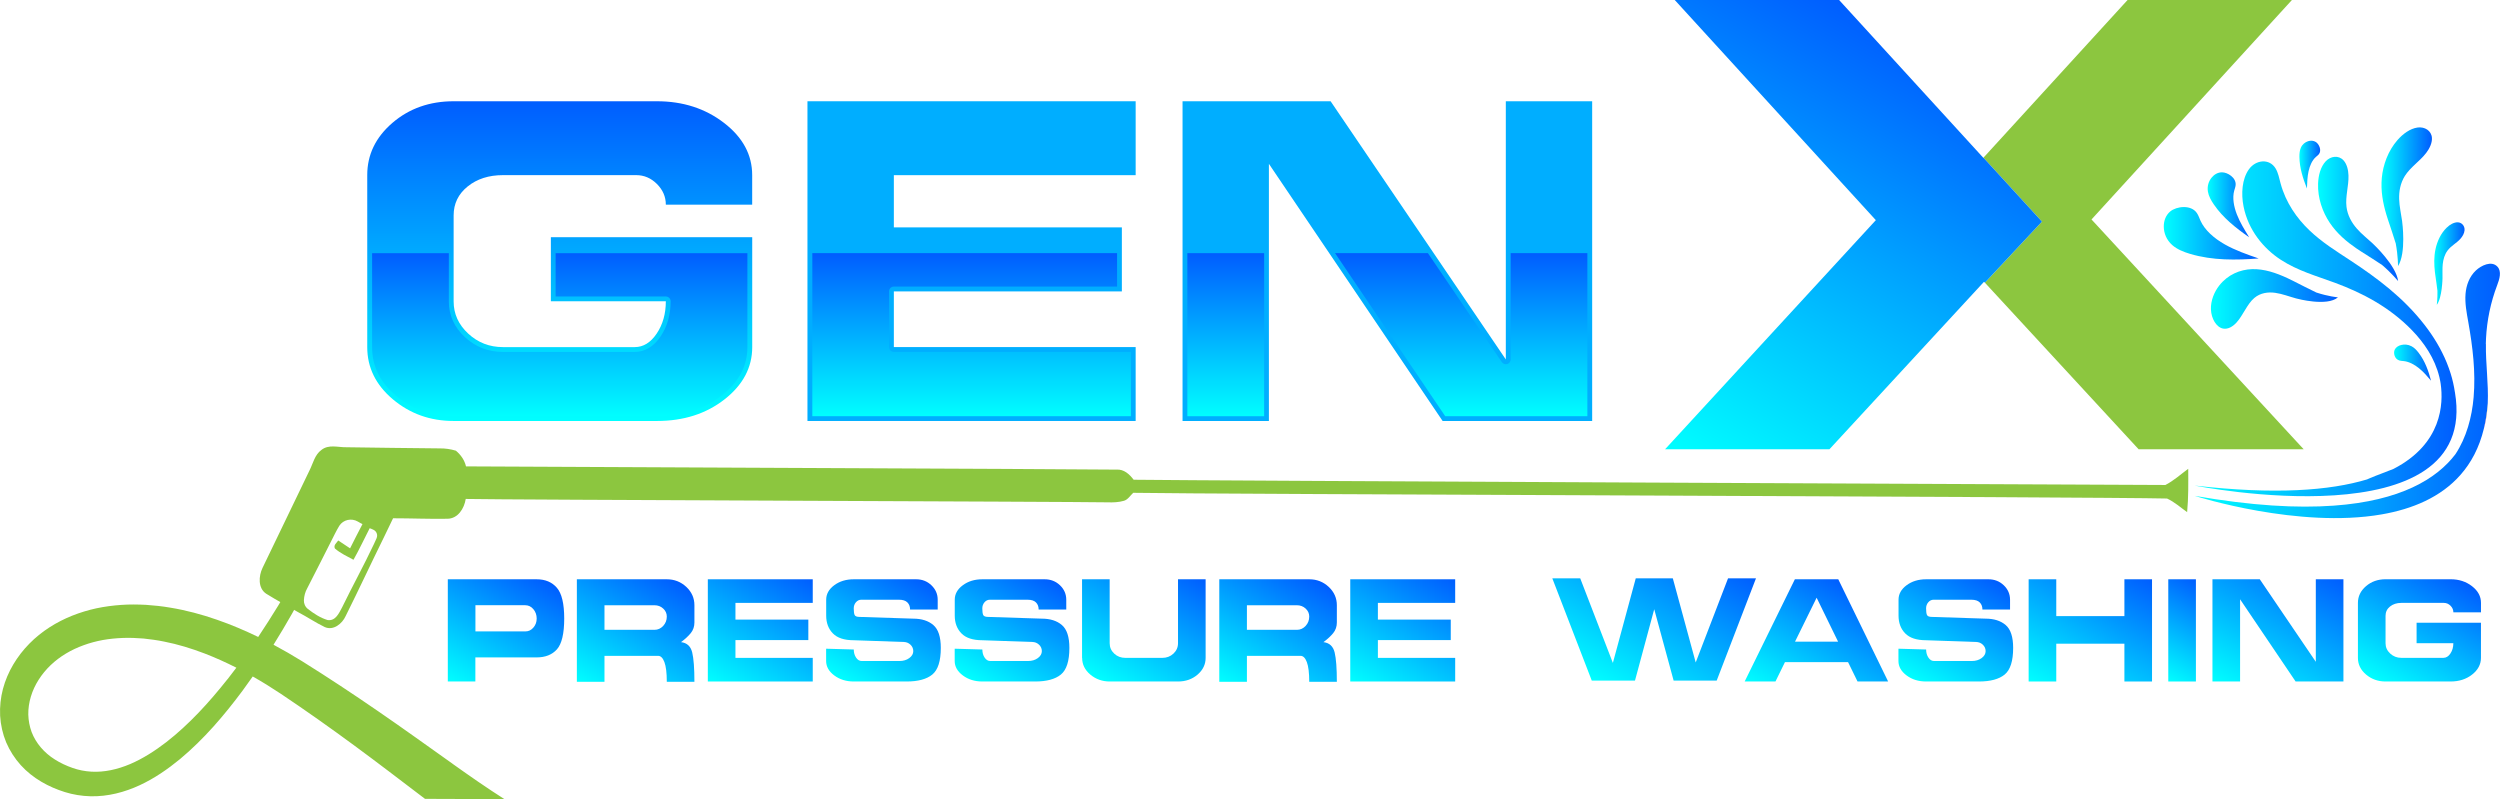 <svg width="316" height="101" viewBox="0 0 316 101" fill="none" xmlns="http://www.w3.org/2000/svg">
<g clip-path="url(#clip0_51_25)">
<path d="M84.165 38.082H69.629V29.985H95.081V43.874C95.081 46.447 93.915 48.648 91.589 50.474C89.259 52.299 86.411 53.212 83.041 53.212H57.339C54.386 53.212 51.829 52.299 49.664 50.478C47.5 48.656 46.42 46.455 46.42 43.886V22.125C46.42 19.556 47.48 17.359 49.599 15.533C51.719 13.712 54.301 12.799 57.335 12.799H83.037C86.322 12.799 89.15 13.712 91.52 15.537C93.891 17.363 95.076 19.564 95.076 22.137V25.873H84.161C84.161 24.875 83.785 24.003 83.037 23.256C82.288 22.509 81.414 22.137 80.415 22.137H63.573C61.785 22.137 60.296 22.613 59.115 23.567C57.929 24.52 57.339 25.74 57.339 27.23V38.099C57.339 39.674 57.954 41.027 59.18 42.166C60.405 43.305 61.87 43.874 63.577 43.874H80.233C81.313 43.874 82.24 43.305 83.008 42.162C83.777 41.019 84.161 39.662 84.161 38.082H84.165Z" fill="url(#paint0_linear_51_25)"/>
<path d="M94.47 32V43.874C94.47 46.273 93.406 48.277 91.213 49.997C89.004 51.73 86.253 52.61 83.041 52.61H57.339C54.547 52.61 52.096 51.734 50.057 50.017C48.018 48.297 47.035 46.294 47.035 43.89V32.004H56.732V38.103C56.732 39.847 57.412 41.366 58.763 42.614C60.102 43.854 61.72 44.484 63.577 44.484H80.229C81.524 44.484 82.628 43.818 83.514 42.505C84.347 41.265 84.768 39.779 84.768 38.083C84.768 37.747 84.493 37.477 84.161 37.477H70.232V32.004H94.466L94.47 32Z" fill="url(#paint1_linear_51_25)"/>
<path d="M141.803 28.741V36.834H112.982V43.87H143.547V53.212H102.063V12.799H143.547V22.141H112.982V28.741H141.803Z" fill="url(#paint2_linear_51_25)"/>
<path d="M142.944 44.48V52.606H102.678V31.996H141.197V36.224H112.982C112.647 36.224 112.376 36.499 112.376 36.83V43.87C112.376 44.205 112.651 44.476 112.982 44.476H142.94L142.944 44.48Z" fill="url(#paint3_linear_51_25)"/>
<path d="M149.474 53.216V12.799H168.189L190.335 45.433V12.799H201.25V53.216H182.349L160.389 20.707V53.216H149.474Z" fill="url(#paint4_linear_51_25)"/>
<path d="M159.786 32H150.081V52.61H159.786V32Z" fill="url(#paint5_linear_51_25)"/>
<path d="M200.643 32V52.61H182.676L168.755 32H180.488L189.833 45.769C189.95 45.938 190.137 46.035 190.339 46.035C190.399 46.035 190.456 46.027 190.517 46.011C190.772 45.93 190.95 45.696 190.95 45.429V32H200.647H200.643Z" fill="url(#paint6_linear_51_25)"/>
<path d="M56.603 86.141V73.221H67.829C68.918 73.221 69.775 73.58 70.39 74.295C71.009 75.01 71.317 76.31 71.317 78.189C71.317 80.067 71.009 81.391 70.398 82.074C69.787 82.757 68.93 83.096 67.825 83.096H60.086V86.141H56.594H56.603ZM60.094 76.504V79.808H66.438C66.81 79.808 67.137 79.651 67.416 79.332C67.696 79.012 67.837 78.633 67.837 78.184C67.837 77.736 67.7 77.328 67.416 76.997C67.137 76.666 66.793 76.5 66.381 76.5H60.098L60.094 76.504Z" fill="url(#paint7_linear_51_25)"/>
<path d="M76.406 86.181H72.915V73.221H84.283C85.242 73.221 86.059 73.544 86.747 74.182C87.43 74.824 87.774 75.596 87.774 76.496V78.681C87.774 79.198 87.62 79.642 87.317 80.022C87.01 80.398 86.601 80.781 86.079 81.165C86.836 81.258 87.309 81.694 87.495 82.47C87.681 83.245 87.774 84.485 87.774 86.181H84.283C84.283 85.055 84.182 84.223 83.983 83.694C83.785 83.164 83.518 82.898 83.186 82.898H76.406V86.181ZM76.406 76.504V79.61H82.729C83.154 79.61 83.518 79.445 83.826 79.118C84.133 78.786 84.283 78.391 84.283 77.93C84.283 77.534 84.129 77.199 83.826 76.92C83.522 76.642 83.154 76.504 82.729 76.504H76.406Z" fill="url(#paint8_linear_51_25)"/>
<path d="M102.173 78.318V80.907H92.961V83.156H102.731V86.141H89.469V73.221H102.731V76.205H92.961V78.318H102.173Z" fill="url(#paint9_linear_51_25)"/>
<path d="M104.426 81.997L107.917 82.098C107.917 82.498 108.014 82.837 108.209 83.124C108.403 83.411 108.637 83.552 108.917 83.552H113.703C114.18 83.552 114.589 83.431 114.928 83.185C115.268 82.938 115.438 82.643 115.438 82.3C115.438 81.981 115.317 81.71 115.078 81.484C114.839 81.258 114.548 81.145 114.2 81.145L107.917 80.927C106.72 80.927 105.838 80.64 105.276 80.062C104.709 79.485 104.43 78.734 104.43 77.809V75.802C104.43 75.087 104.77 74.477 105.445 73.976C106.125 73.471 106.946 73.221 107.917 73.221H115.794C116.551 73.221 117.198 73.471 117.728 73.976C118.258 74.481 118.525 75.091 118.525 75.806V77.041H115.034C115.034 76.67 114.92 76.371 114.694 76.145C114.467 75.919 114.115 75.806 113.638 75.806H108.852C108.601 75.806 108.379 75.911 108.192 76.125C108.006 76.339 107.913 76.597 107.913 76.9C107.913 77.284 107.95 77.562 108.022 77.728C108.095 77.894 108.306 77.978 108.65 77.978L115.43 78.197C116.494 78.197 117.34 78.467 117.971 79.004C118.602 79.541 118.917 80.507 118.917 81.9C118.917 83.56 118.557 84.679 117.841 85.265C117.125 85.85 116.041 86.141 114.593 86.141H107.913C106.954 86.141 106.133 85.887 105.449 85.374C104.766 84.865 104.422 84.255 104.422 83.552V82.001L104.426 81.997Z" fill="url(#paint10_linear_51_25)"/>
<path d="M120.677 81.997L124.169 82.098C124.169 82.498 124.266 82.837 124.46 83.124C124.654 83.411 124.889 83.552 125.168 83.552H129.954C130.431 83.552 130.84 83.431 131.18 83.185C131.519 82.938 131.689 82.643 131.689 82.3C131.689 81.981 131.568 81.71 131.329 81.484C131.091 81.258 130.799 81.145 130.451 81.145L124.169 80.927C122.971 80.927 122.089 80.64 121.527 80.062C120.96 79.485 120.681 78.734 120.681 77.809V75.802C120.681 75.087 121.021 74.477 121.697 73.976C122.376 73.471 123.198 73.221 124.169 73.221H132.045C132.802 73.221 133.449 73.471 133.979 73.976C134.509 74.481 134.776 75.091 134.776 75.806V77.041H131.285C131.285 76.67 131.172 76.371 130.945 76.145C130.718 75.919 130.366 75.806 129.889 75.806H125.103C124.852 75.806 124.63 75.911 124.444 76.125C124.258 76.339 124.164 76.597 124.164 76.9C124.164 77.284 124.201 77.562 124.274 77.728C124.347 77.894 124.557 77.978 124.901 77.978L131.681 78.197C132.745 78.197 133.591 78.467 134.222 79.004C134.853 79.541 135.169 80.507 135.169 81.9C135.169 83.56 134.809 84.679 134.092 85.265C133.376 85.85 132.292 86.141 130.844 86.141H124.164C123.206 86.141 122.384 85.887 121.701 85.374C121.017 84.865 120.673 84.255 120.673 83.552V82.001L120.677 81.997Z" fill="url(#paint11_linear_51_25)"/>
<path d="M136.771 83.16V73.221H140.262V81.306C140.262 81.823 140.456 82.26 140.841 82.619C141.225 82.979 141.698 83.156 142.257 83.156H146.905C147.463 83.156 147.937 82.979 148.321 82.619C148.705 82.26 148.9 81.823 148.9 81.306V73.221H152.391V83.16C152.391 83.98 152.051 84.683 151.375 85.269C150.696 85.85 149.875 86.141 148.904 86.141H140.27C139.328 86.141 138.51 85.85 137.819 85.269C137.127 84.687 136.783 83.984 136.783 83.16H136.771Z" fill="url(#paint12_linear_51_25)"/>
<path d="M157.61 86.181H154.118V73.221H165.487C166.445 73.221 167.263 73.544 167.95 74.182C168.634 74.824 168.978 75.596 168.978 76.496V78.681C168.978 79.198 168.824 79.642 168.521 80.022C168.213 80.398 167.805 80.781 167.283 81.165C168.039 81.258 168.513 81.694 168.699 82.47C168.885 83.245 168.978 84.485 168.978 86.181H165.487C165.487 85.055 165.385 84.223 165.187 83.694C164.989 83.164 164.722 82.898 164.39 82.898H157.61V86.181ZM157.61 76.504V79.61H163.933C164.358 79.61 164.722 79.445 165.029 79.118C165.337 78.786 165.487 78.391 165.487 77.93C165.487 77.534 165.333 77.199 165.029 76.92C164.726 76.642 164.358 76.504 163.933 76.504H157.61Z" fill="url(#paint13_linear_51_25)"/>
<path d="M183.376 78.318V80.907H174.164V83.156H183.935V86.141H170.673V73.221H183.935V76.205H174.164V78.318H183.376Z" fill="url(#paint14_linear_51_25)"/>
<path d="M201.197 86.024L196.213 73.103H199.741L203.867 83.794L206.76 73.103H211.445L214.338 83.734L218.424 73.103H221.955L216.991 86.024H211.546L209.094 77.005L206.663 86.024H201.197Z" fill="url(#paint15_linear_51_25)"/>
<path d="M220.527 86.141L226.871 73.221H232.357L238.66 86.141H234.792L233.595 83.694H225.617L224.419 86.141H220.531H220.527ZM232.333 81.105L229.622 75.551L226.891 81.105H232.337H232.333Z" fill="url(#paint16_linear_51_25)"/>
<path d="M239.971 81.997L243.462 82.098C243.462 82.498 243.559 82.837 243.753 83.124C243.948 83.411 244.182 83.552 244.461 83.552H249.247C249.725 83.552 250.133 83.431 250.473 83.185C250.813 82.938 250.983 82.643 250.983 82.3C250.983 81.981 250.862 81.71 250.623 81.484C250.384 81.258 250.089 81.145 249.745 81.145L243.462 80.927C242.265 80.927 241.387 80.64 240.82 80.062C240.254 79.485 239.975 78.734 239.975 77.809V75.802C239.975 75.087 240.315 74.477 240.99 73.976C241.67 73.471 242.491 73.221 243.462 73.221H251.339C252.095 73.221 252.743 73.471 253.273 73.976C253.803 74.481 254.07 75.091 254.07 75.806V77.041H250.578C250.578 76.67 250.465 76.371 250.239 76.145C250.012 75.919 249.66 75.806 249.183 75.806H244.397C244.146 75.806 243.923 75.911 243.737 76.125C243.551 76.339 243.458 76.597 243.458 76.9C243.458 77.284 243.494 77.562 243.567 77.728C243.64 77.894 243.85 77.978 244.194 77.978L250.975 78.197C252.039 78.197 252.884 78.467 253.516 79.004C254.147 79.541 254.462 80.507 254.462 81.9C254.462 83.56 254.102 84.679 253.386 85.265C252.67 85.85 251.586 86.141 250.133 86.141H243.454C242.495 86.141 241.674 85.887 240.99 85.374C240.307 84.865 239.963 84.255 239.963 83.552V82.001L239.971 81.997Z" fill="url(#paint17_linear_51_25)"/>
<path d="M259.912 81.363V86.141H256.42V73.221H259.912V77.877H268.525V73.221H272.016V86.141H268.525V81.363H259.912Z" fill="url(#paint18_linear_51_25)"/>
<path d="M274.071 86.141V73.221H277.563V86.141H274.071Z" fill="url(#paint19_linear_51_25)"/>
<path d="M279.654 86.141V73.221H285.638L292.718 83.653V73.221H296.209V86.141H290.165L283.146 75.749V86.141H279.654Z" fill="url(#paint20_linear_51_25)"/>
<path d="M310.106 81.303H305.457V78.714H313.593V83.152C313.593 83.976 313.221 84.679 312.476 85.265C311.732 85.85 310.822 86.141 309.746 86.141H301.529C300.586 86.141 299.765 85.85 299.077 85.269C298.386 84.687 298.042 83.984 298.042 83.16V76.201C298.042 75.382 298.381 74.679 299.061 74.093C299.737 73.512 300.562 73.217 301.533 73.217H309.75C310.802 73.217 311.704 73.508 312.46 74.093C313.217 74.679 313.597 75.382 313.597 76.206V77.401H310.106C310.106 77.082 309.984 76.803 309.746 76.565C309.507 76.327 309.228 76.206 308.908 76.206H303.523C302.953 76.206 302.476 76.359 302.099 76.662C301.723 76.965 301.533 77.357 301.533 77.833V81.307C301.533 81.811 301.727 82.244 302.12 82.607C302.512 82.971 302.981 83.152 303.523 83.152H308.847C309.191 83.152 309.487 82.971 309.733 82.603C309.98 82.236 310.102 81.803 310.102 81.299L310.106 81.303Z" fill="url(#paint21_linear_51_25)"/>
<path d="M57.209 96.541C54.114 94.344 50.999 92.098 47.828 89.921C44.656 87.736 41.447 85.616 38.163 83.564C36.993 82.841 35.796 82.15 34.574 81.496C35.383 80.204 36.156 78.895 36.908 77.575C38.672 74.457 40.303 71.294 41.791 68.022L40.323 67.195C38.757 70.377 37.014 73.511 35.165 76.553C34.347 77.889 33.502 79.21 32.636 80.511C30.949 79.691 29.213 78.956 27.425 78.334C25.516 77.671 23.55 77.138 21.523 76.807C20.511 76.629 19.484 76.524 18.452 76.452C17.421 76.403 16.373 76.383 15.329 76.46C14.281 76.532 13.233 76.67 12.194 76.888C11.154 77.114 10.126 77.425 9.127 77.821C7.137 78.617 5.243 79.792 3.702 81.367C2.16 82.938 0.955 84.893 0.372 87.082C0.085 88.177 -0.04 89.323 0.016 90.466C0.081 91.614 0.336 92.757 0.777 93.827C1.23 94.889 1.865 95.871 2.626 96.715C3.39 97.559 4.28 98.254 5.231 98.815C6.182 99.376 7.177 99.796 8.188 100.115C9.236 100.443 10.337 100.62 11.437 100.649C13.642 100.701 15.766 100.128 17.643 99.259C19.528 98.387 21.203 97.219 22.741 95.959C25.807 93.403 28.344 90.41 30.658 87.304C31.095 86.71 31.52 86.109 31.944 85.507C33.162 86.193 34.343 86.928 35.508 87.704C38.636 89.796 41.723 91.981 44.769 94.223C47.767 96.428 50.72 98.694 53.722 100.976L63.763 101.012C61.571 99.619 59.398 98.104 57.217 96.553L57.209 96.541ZM28.756 85.85C26.43 88.786 23.898 91.569 21.013 93.811C19.573 94.921 18.048 95.895 16.445 96.581C14.848 97.256 13.173 97.632 11.55 97.539C10.741 97.49 9.944 97.341 9.18 97.07C8.383 96.791 7.626 96.44 6.942 96.004C5.571 95.148 4.535 93.932 3.997 92.53C3.738 91.824 3.597 91.076 3.576 90.321C3.564 89.562 3.678 88.799 3.9 88.055C4.345 86.565 5.239 85.192 6.4 84.077C7.565 82.966 9.01 82.114 10.575 81.553C11.356 81.266 12.169 81.052 12.999 80.898C13.836 80.749 14.686 80.668 15.547 80.636C16.405 80.604 17.275 80.64 18.141 80.709C19.006 80.806 19.88 80.915 20.742 81.096C22.478 81.436 24.189 81.961 25.868 82.603C27.227 83.128 28.562 83.73 29.877 84.396C29.509 84.889 29.141 85.374 28.76 85.854L28.756 85.85Z" fill="#8CC63F"/>
<path d="M276.596 59.254C275.645 59.953 274.759 60.761 273.707 61.302C265.244 61.257 151.756 60.761 143.292 60.639C142.766 59.945 142.062 59.282 141.112 59.359C136.05 59.286 63.961 58.996 58.904 58.951C58.714 58.156 58.249 57.489 57.626 56.968C56.954 56.766 56.263 56.665 55.567 56.677C51.634 56.645 47.706 56.584 43.778 56.532C42.718 56.552 41.561 56.136 40.634 56.867C39.769 57.489 39.57 58.592 39.109 59.488C37.135 63.596 35.144 67.695 33.174 71.803C32.693 72.817 32.592 74.335 33.635 75.038C34.343 75.482 35.068 75.898 35.796 76.31L37.264 77.138C37.414 77.223 37.564 77.308 37.709 77.393C38.842 77.986 39.902 78.709 41.055 79.263C42.143 79.743 43.252 78.835 43.685 77.881C45.352 74.545 46.921 71.161 48.572 67.817C48.944 67.049 49.316 66.282 49.684 65.51C51.97 65.51 54.252 65.611 56.534 65.571C57.885 65.571 58.682 64.262 58.868 63.067C63.573 63.176 135.302 63.406 140.003 63.495C140.699 63.519 141.403 63.495 142.078 63.297C142.58 63.144 142.867 62.631 143.24 62.291C151.784 62.465 265.369 62.8 273.913 63.014C274.852 63.442 275.621 64.149 276.454 64.735C276.624 62.913 276.604 61.084 276.592 59.254H276.596ZM47.601 68.031L47.261 68.778C45.995 71.468 44.55 74.081 43.248 76.759C42.859 77.481 42.422 78.528 41.407 78.374C40.489 78.096 39.675 77.562 38.919 76.973C38.579 76.71 38.393 76.294 38.413 75.87C38.438 75.341 38.571 74.82 38.838 74.351C40.003 72.045 41.197 69.755 42.35 67.437C42.52 67.118 42.69 66.77 42.892 66.455C43.393 65.68 44.433 65.458 45.234 65.926C45.428 66.039 45.618 66.157 45.817 66.245C45.283 67.259 44.765 68.285 44.251 69.311C43.754 68.98 43.252 68.648 42.754 68.317C42.548 68.628 42.123 68.907 42.334 69.331C43.029 69.937 43.879 70.321 44.68 70.757C45.416 69.456 46.039 68.099 46.727 66.77C46.792 66.778 46.982 66.859 47.196 66.96C47.601 67.146 47.783 67.623 47.597 68.031H47.601Z" fill="#8CC63F"/>
<path d="M314.22 43.486C314.18 45.978 314.56 48.491 314.451 50.967C314.37 52.122 314.204 53.192 313.961 54.181C313.379 56.581 312.351 58.503 310.996 60.034C308.508 62.853 304.931 64.347 301.027 65.022C290.553 66.839 277.733 62.78 277.409 62.675C284.643 63.939 290.395 64.246 294.975 63.915C299.239 63.612 302.48 62.756 304.939 61.613C307.496 60.425 309.216 58.927 310.369 57.408C310.369 57.408 310.369 57.408 310.373 57.4C311.756 55.308 312.452 52.731 312.667 50.203C312.938 47.029 312.549 43.838 311.991 40.704C311.781 39.528 311.55 38.337 311.643 37.145C311.732 36.039 312.137 34.952 312.958 34.181C313.601 33.579 314.912 32.901 315.668 33.7C316.243 34.306 315.935 35.288 315.636 36.067C314.819 38.216 314.346 40.494 314.232 42.792C314.22 43.022 314.212 43.252 314.208 43.483L314.22 43.486Z" fill="url(#paint22_linear_51_25)"/>
<path d="M314.451 50.971C314.418 51.742 314.337 52.509 314.184 53.273C314.123 53.58 314.046 53.883 313.961 54.181C314.204 53.192 314.37 52.126 314.451 50.971Z" fill="url(#paint23_linear_51_25)"/>
<path d="M307.286 48.123C306.817 47.57 306.339 47.012 305.769 46.552C305.198 46.087 304.515 45.72 303.843 45.643C303.665 45.623 303.487 45.623 303.309 45.574C302.654 45.401 302.496 44.601 302.694 44.193C302.844 43.89 303.151 43.696 303.507 43.607C303.904 43.507 304.385 43.535 304.814 43.765C305.166 43.951 305.453 44.254 305.692 44.565C306.537 45.651 306.958 46.907 307.286 48.123Z" fill="url(#paint24_linear_51_25)"/>
<path d="M291.597 23.817C291.621 23.082 291.645 22.343 291.803 21.636C291.961 20.929 292.26 20.251 292.73 19.835C292.855 19.726 292.989 19.633 293.098 19.5C293.494 19.007 293.13 18.215 292.726 17.953C292.426 17.759 292.07 17.747 291.743 17.848C291.374 17.965 291.022 18.235 290.832 18.66C290.675 19.007 290.642 19.423 290.646 19.827C290.658 21.232 291.099 22.565 291.593 23.817H291.597Z" fill="url(#paint25_linear_51_25)"/>
<path d="M284.29 29.985C283.712 29.056 283.133 28.11 282.741 27.109C282.349 26.103 282.158 25.013 282.401 24.112C282.466 23.874 282.559 23.648 282.583 23.393C282.672 22.456 281.556 21.773 280.844 21.782C280.31 21.786 279.856 22.068 279.537 22.464C279.177 22.912 278.966 23.538 279.08 24.221C279.173 24.782 279.476 25.328 279.812 25.82C280.989 27.553 282.644 28.841 284.29 29.988V29.985Z" fill="url(#paint26_linear_51_25)"/>
<path d="M285.496 32.67C284.023 32.162 282.539 31.645 281.208 30.889C279.873 30.134 278.687 29.104 278.141 27.896C277.995 27.577 277.898 27.246 277.692 26.939C276.948 25.829 275.107 26.075 274.326 26.721C273.744 27.206 273.497 27.917 273.501 28.64C273.505 29.456 273.837 30.332 274.577 30.982C275.184 31.515 276.005 31.846 276.822 32.089C279.674 32.941 282.652 32.885 285.492 32.67H285.496Z" fill="url(#paint27_linear_51_25)"/>
<path d="M293.964 20.396C294.591 19.722 295.594 19.588 296.217 20.267C296.642 20.727 296.828 21.47 296.848 22.185C296.889 23.514 296.435 24.835 296.597 26.151C296.727 27.226 297.261 28.155 297.888 28.878C298.515 29.601 299.247 30.154 299.927 30.792C299.955 30.816 299.979 30.845 300.008 30.873C300.008 30.873 302.892 33.567 303.123 35.534C303.123 35.534 302.302 34.52 301.096 33.494C300.218 32.896 299.32 32.355 298.434 31.782C298.426 31.782 298.418 31.774 298.41 31.77H298.414C298.228 31.644 298.037 31.523 297.851 31.398C296.609 30.546 295.408 29.54 294.485 28.167C293.563 26.798 292.94 25.021 293.005 23.207C293.041 22.157 293.332 21.071 293.964 20.396Z" fill="url(#paint28_linear_51_25)"/>
<path d="M305.566 16.119C306.481 15.994 307.342 16.515 307.395 17.436C307.431 18.062 307.108 18.752 306.675 19.322C305.866 20.38 304.68 21.119 303.972 22.242C303.398 23.159 303.22 24.213 303.252 25.17C303.285 26.127 303.499 27.016 303.625 27.941C303.629 27.977 303.633 28.014 303.637 28.054C303.637 28.054 304.171 31.959 303.111 33.636C303.111 33.636 303.111 32.331 302.823 30.776C302.52 29.762 302.164 28.773 301.84 27.771C301.836 27.763 301.832 27.755 301.828 27.747H301.832C301.764 27.533 301.695 27.323 301.63 27.109C301.205 25.667 300.906 24.128 301.06 22.484C301.213 20.84 301.848 19.071 303.042 17.702C303.734 16.911 304.648 16.252 305.558 16.123L305.566 16.119Z" fill="url(#paint29_linear_51_25)"/>
<path d="M279.464 39.116C279.5 40.255 280.144 41.386 281.018 41.536C281.612 41.637 282.207 41.293 282.668 40.797C283.526 39.872 284.015 38.446 284.95 37.658C285.715 37.016 286.677 36.887 287.58 37.012C288.486 37.137 289.36 37.489 290.25 37.727C290.286 37.735 290.323 37.743 290.355 37.751C290.355 37.751 294.125 38.773 295.517 37.586C295.517 37.586 294.291 37.473 292.778 36.972C291.771 36.499 290.78 35.966 289.78 35.469C289.772 35.465 289.764 35.457 289.756 35.453V35.461C289.546 35.356 289.335 35.247 289.121 35.15C287.689 34.488 286.192 33.979 284.671 34.019C283.15 34.064 281.596 34.71 280.512 36.091C279.885 36.891 279.424 37.981 279.46 39.12L279.464 39.116Z" fill="url(#paint30_linear_51_25)"/>
<path d="M310.68 28.102C311.162 28.127 311.562 28.543 311.518 29.112C311.485 29.5 311.263 29.887 310.996 30.186C310.494 30.744 309.822 31.063 309.369 31.669C309.001 32.165 308.823 32.791 308.762 33.377C308.702 33.967 308.742 34.532 308.73 35.114C308.73 35.138 308.73 35.158 308.73 35.182C308.73 35.182 308.694 37.63 308.01 38.535C308.01 38.535 308.115 37.739 308.091 36.754C308.018 36.099 307.913 35.457 307.828 34.807C307.828 34.803 307.828 34.795 307.824 34.791C307.808 34.653 307.787 34.516 307.771 34.379C307.666 33.45 307.638 32.476 307.848 31.487C308.059 30.497 308.528 29.488 309.252 28.785C309.673 28.377 310.195 28.078 310.676 28.102H310.68Z" fill="url(#paint31_linear_51_25)"/>
<path d="M310.3 49.589C310.179 48.773 310.001 47.97 309.758 47.202C309.612 46.742 309.45 46.289 309.272 45.849C308.556 44.092 307.581 42.513 306.493 41.104C303.807 37.626 300.461 35.138 297.071 32.909C295.303 31.745 293.502 30.635 291.908 29.112C290.314 27.59 288.919 25.606 288.267 23.187C288.093 22.533 287.964 21.838 287.636 21.293C286.847 19.992 285.124 20.186 284.258 21.406C283.388 22.626 283.263 24.484 283.583 26.087C284.181 29.104 286.123 31.418 288.275 32.824C290.428 34.229 292.819 34.888 295.137 35.744C298.612 37.028 302.035 38.818 304.863 41.73C306.388 43.301 307.755 45.264 308.338 47.667C308.382 47.844 308.419 48.026 308.451 48.208C308.463 48.285 308.475 48.361 308.492 48.446C308.5 48.487 308.504 48.523 308.508 48.563C308.848 50.991 308.702 56.096 302.536 59.27C301.533 59.686 300.497 60.034 299.494 60.466C299.393 60.51 299.292 60.555 299.191 60.599C294.518 62.005 287.604 62.55 277.409 61.375C277.409 61.375 313.504 68.596 310.304 49.589H310.3Z" fill="url(#paint32_linear_51_25)"/>
<path d="M291.188 56.791L264.366 27.739L289.7 0H268.925L250.708 19.932L258.103 28.01L250.89 35.732L270.325 56.791H291.188Z" fill="#8CC63F"/>
<path d="M250.708 19.932L250.695 19.952L232.462 0H211.688L237.106 27.828L210.462 56.791H231.236L250.78 35.615L250.89 35.732L258.103 28.01L250.708 19.932Z" fill="url(#paint33_linear_51_25)"/>
</g>
<defs>
<linearGradient id="paint0_linear_51_25" x1="70.75" y1="53.216" x2="70.75" y2="12.799" gradientUnits="userSpaceOnUse">
<stop stop-color="#00FFFF"/>
<stop offset="1" stop-color="#005DFF"/>
</linearGradient>
<linearGradient id="paint1_linear_51_25" x1="70.75" y1="52.61" x2="70.75" y2="32" gradientUnits="userSpaceOnUse">
<stop stop-color="#00FFFF"/>
<stop offset="1" stop-color="#005DFF"/>
</linearGradient>
<linearGradient id="paint2_linear_51_25" x1="122.809" y1="-0" x2="122.809" y2="-0" gradientUnits="userSpaceOnUse">
<stop stop-color="#00FFFF"/>
<stop offset="1" stop-color="#005DFF"/>
</linearGradient>
<linearGradient id="paint3_linear_51_25" x1="122.809" y1="52.61" x2="122.809" y2="32" gradientUnits="userSpaceOnUse">
<stop stop-color="#00FFFF"/>
<stop offset="1" stop-color="#005DFF"/>
</linearGradient>
<linearGradient id="paint4_linear_51_25" x1="175.362" y1="-0" x2="175.362" y2="-0" gradientUnits="userSpaceOnUse">
<stop stop-color="#00FFFF"/>
<stop offset="1" stop-color="#005DFF"/>
</linearGradient>
<linearGradient id="paint5_linear_51_25" x1="154.932" y1="52.61" x2="154.932" y2="32" gradientUnits="userSpaceOnUse">
<stop stop-color="#00FFFF"/>
<stop offset="1" stop-color="#005DFF"/>
</linearGradient>
<linearGradient id="paint6_linear_51_25" x1="184.699" y1="52.61" x2="184.699" y2="32" gradientUnits="userSpaceOnUse">
<stop stop-color="#00FFFF"/>
<stop offset="1" stop-color="#005DFF"/>
</linearGradient>
<linearGradient id="paint7_linear_51_25" x1="58.116" y1="87.009" x2="66.764" y2="72.005" gradientUnits="userSpaceOnUse">
<stop stop-color="#00FFFF"/>
<stop offset="1" stop-color="#005DFF"/>
</linearGradient>
<linearGradient id="paint8_linear_51_25" x1="75.678" y1="87.773" x2="84.366" y2="72.695" gradientUnits="userSpaceOnUse">
<stop stop-color="#00FFFF"/>
<stop offset="1" stop-color="#005DFF"/>
</linearGradient>
<linearGradient id="paint9_linear_51_25" x1="91.638" y1="87.393" x2="100.536" y2="71.956" gradientUnits="userSpaceOnUse">
<stop stop-color="#00FFFF"/>
<stop offset="1" stop-color="#005DFF"/>
</linearGradient>
<linearGradient id="paint10_linear_51_25" x1="107.541" y1="86.61" x2="115.588" y2="72.652" gradientUnits="userSpaceOnUse">
<stop stop-color="#00FFFF"/>
<stop offset="1" stop-color="#005DFF"/>
</linearGradient>
<linearGradient id="paint11_linear_51_25" x1="123.796" y1="86.61" x2="131.839" y2="72.652" gradientUnits="userSpaceOnUse">
<stop stop-color="#00FFFF"/>
<stop offset="1" stop-color="#005DFF"/>
</linearGradient>
<linearGradient id="paint12_linear_51_25" x1="139.943" y1="86.565" x2="148.817" y2="71.164" gradientUnits="userSpaceOnUse">
<stop stop-color="#00FFFF"/>
<stop offset="1" stop-color="#005DFF"/>
</linearGradient>
<linearGradient id="paint13_linear_51_25" x1="156.882" y1="87.773" x2="165.57" y2="72.695" gradientUnits="userSpaceOnUse">
<stop stop-color="#00FFFF"/>
<stop offset="1" stop-color="#005DFF"/>
</linearGradient>
<linearGradient id="paint14_linear_51_25" x1="172.842" y1="87.393" x2="181.74" y2="71.956" gradientUnits="userSpaceOnUse">
<stop stop-color="#00FFFF"/>
<stop offset="1" stop-color="#005DFF"/>
</linearGradient>
<linearGradient id="paint15_linear_51_25" x1="202.451" y1="86.743" x2="213.218" y2="68.064" gradientUnits="userSpaceOnUse">
<stop stop-color="#00FFFF"/>
<stop offset="1" stop-color="#005DFF"/>
</linearGradient>
<linearGradient id="paint16_linear_51_25" x1="226.899" y1="89.812" x2="235.438" y2="74.998" gradientUnits="userSpaceOnUse">
<stop stop-color="#00FFFF"/>
<stop offset="1" stop-color="#005DFF"/>
</linearGradient>
<linearGradient id="paint17_linear_51_25" x1="243.09" y1="86.61" x2="251.133" y2="72.652" gradientUnits="userSpaceOnUse">
<stop stop-color="#00FFFF"/>
<stop offset="1" stop-color="#005DFF"/>
</linearGradient>
<linearGradient id="paint18_linear_51_25" x1="259.467" y1="87.894" x2="268.946" y2="71.45" gradientUnits="userSpaceOnUse">
<stop stop-color="#00FFFF"/>
<stop offset="1" stop-color="#005DFF"/>
</linearGradient>
<linearGradient id="paint19_linear_51_25" x1="272.578" y1="85.281" x2="279.039" y2="74.072" gradientUnits="userSpaceOnUse">
<stop stop-color="#00FFFF"/>
<stop offset="1" stop-color="#005DFF"/>
</linearGradient>
<linearGradient id="paint20_linear_51_25" x1="283.061" y1="88.104" x2="292.778" y2="71.244" gradientUnits="userSpaceOnUse">
<stop stop-color="#00FFFF"/>
<stop offset="1" stop-color="#005DFF"/>
</linearGradient>
<linearGradient id="paint21_linear_51_25" x1="301.667" y1="86.828" x2="309.887" y2="72.571" gradientUnits="userSpaceOnUse">
<stop stop-color="#00FFFF"/>
<stop offset="1" stop-color="#005DFF"/>
</linearGradient>
<linearGradient id="paint22_linear_51_25" x1="277.455" y1="49.328" x2="315.945" y2="49.463" gradientUnits="userSpaceOnUse">
<stop stop-color="#00FFFF"/>
<stop offset="1" stop-color="#005DFF"/>
</linearGradient>
<linearGradient id="paint23_linear_51_25" x1="313.963" y1="52.585" x2="314.441" y2="52.587" gradientUnits="userSpaceOnUse">
<stop stop-color="#D52FD2"/>
<stop offset="0.31" stop-color="#E149AA"/>
<stop offset="1" stop-color="#F8DE10"/>
</linearGradient>
<linearGradient id="paint24_linear_51_25" x1="302.607" y1="45.837" x2="307.291" y2="45.853" gradientUnits="userSpaceOnUse">
<stop stop-color="#00FFFF"/>
<stop offset="1" stop-color="#005DFF"/>
</linearGradient>
<linearGradient id="paint25_linear_51_25" x1="290.642" y1="20.807" x2="293.26" y2="20.816" gradientUnits="userSpaceOnUse">
<stop stop-color="#00FFFF"/>
<stop offset="1" stop-color="#005DFF"/>
</linearGradient>
<linearGradient id="paint26_linear_51_25" x1="279.038" y1="25.88" x2="284.301" y2="25.898" gradientUnits="userSpaceOnUse">
<stop stop-color="#00FFFF"/>
<stop offset="1" stop-color="#005DFF"/>
</linearGradient>
<linearGradient id="paint27_linear_51_25" x1="273.503" y1="29.479" x2="285.506" y2="29.521" gradientUnits="userSpaceOnUse">
<stop stop-color="#00FFFF"/>
<stop offset="1" stop-color="#005DFF"/>
</linearGradient>
<linearGradient id="paint28_linear_51_25" x1="292.985" y1="27.665" x2="303.147" y2="27.7" gradientUnits="userSpaceOnUse">
<stop stop-color="#00FFFF"/>
<stop offset="1" stop-color="#005DFF"/>
</linearGradient>
<linearGradient id="paint29_linear_51_25" x1="301.017" y1="24.862" x2="307.373" y2="24.884" gradientUnits="userSpaceOnUse">
<stop stop-color="#00FFFF"/>
<stop offset="1" stop-color="#005DFF"/>
</linearGradient>
<linearGradient id="paint30_linear_51_25" x1="279.461" y1="37.78" x2="295.518" y2="37.836" gradientUnits="userSpaceOnUse">
<stop stop-color="#00FFFF"/>
<stop offset="1" stop-color="#005DFF"/>
</linearGradient>
<linearGradient id="paint31_linear_51_25" x1="307.691" y1="33.322" x2="311.502" y2="33.335" gradientUnits="userSpaceOnUse">
<stop stop-color="#00FFFF"/>
<stop offset="1" stop-color="#005DFF"/>
</linearGradient>
<linearGradient id="paint32_linear_51_25" x1="277.474" y1="41.533" x2="310.535" y2="41.649" gradientUnits="userSpaceOnUse">
<stop stop-color="#00FFFF"/>
<stop offset="1" stop-color="#005DFF"/>
</linearGradient>
<linearGradient id="paint33_linear_51_25" x1="210.231" y1="56.657" x2="240.287" y2="4.508" gradientUnits="userSpaceOnUse">
<stop stop-color="#00FFFF"/>
<stop offset="1" stop-color="#005DFF"/>
</linearGradient>
<clipPath id="clip0_51_25">
<rect width="316" height="101" fill="white"/>
</clipPath>
</defs>
</svg>
